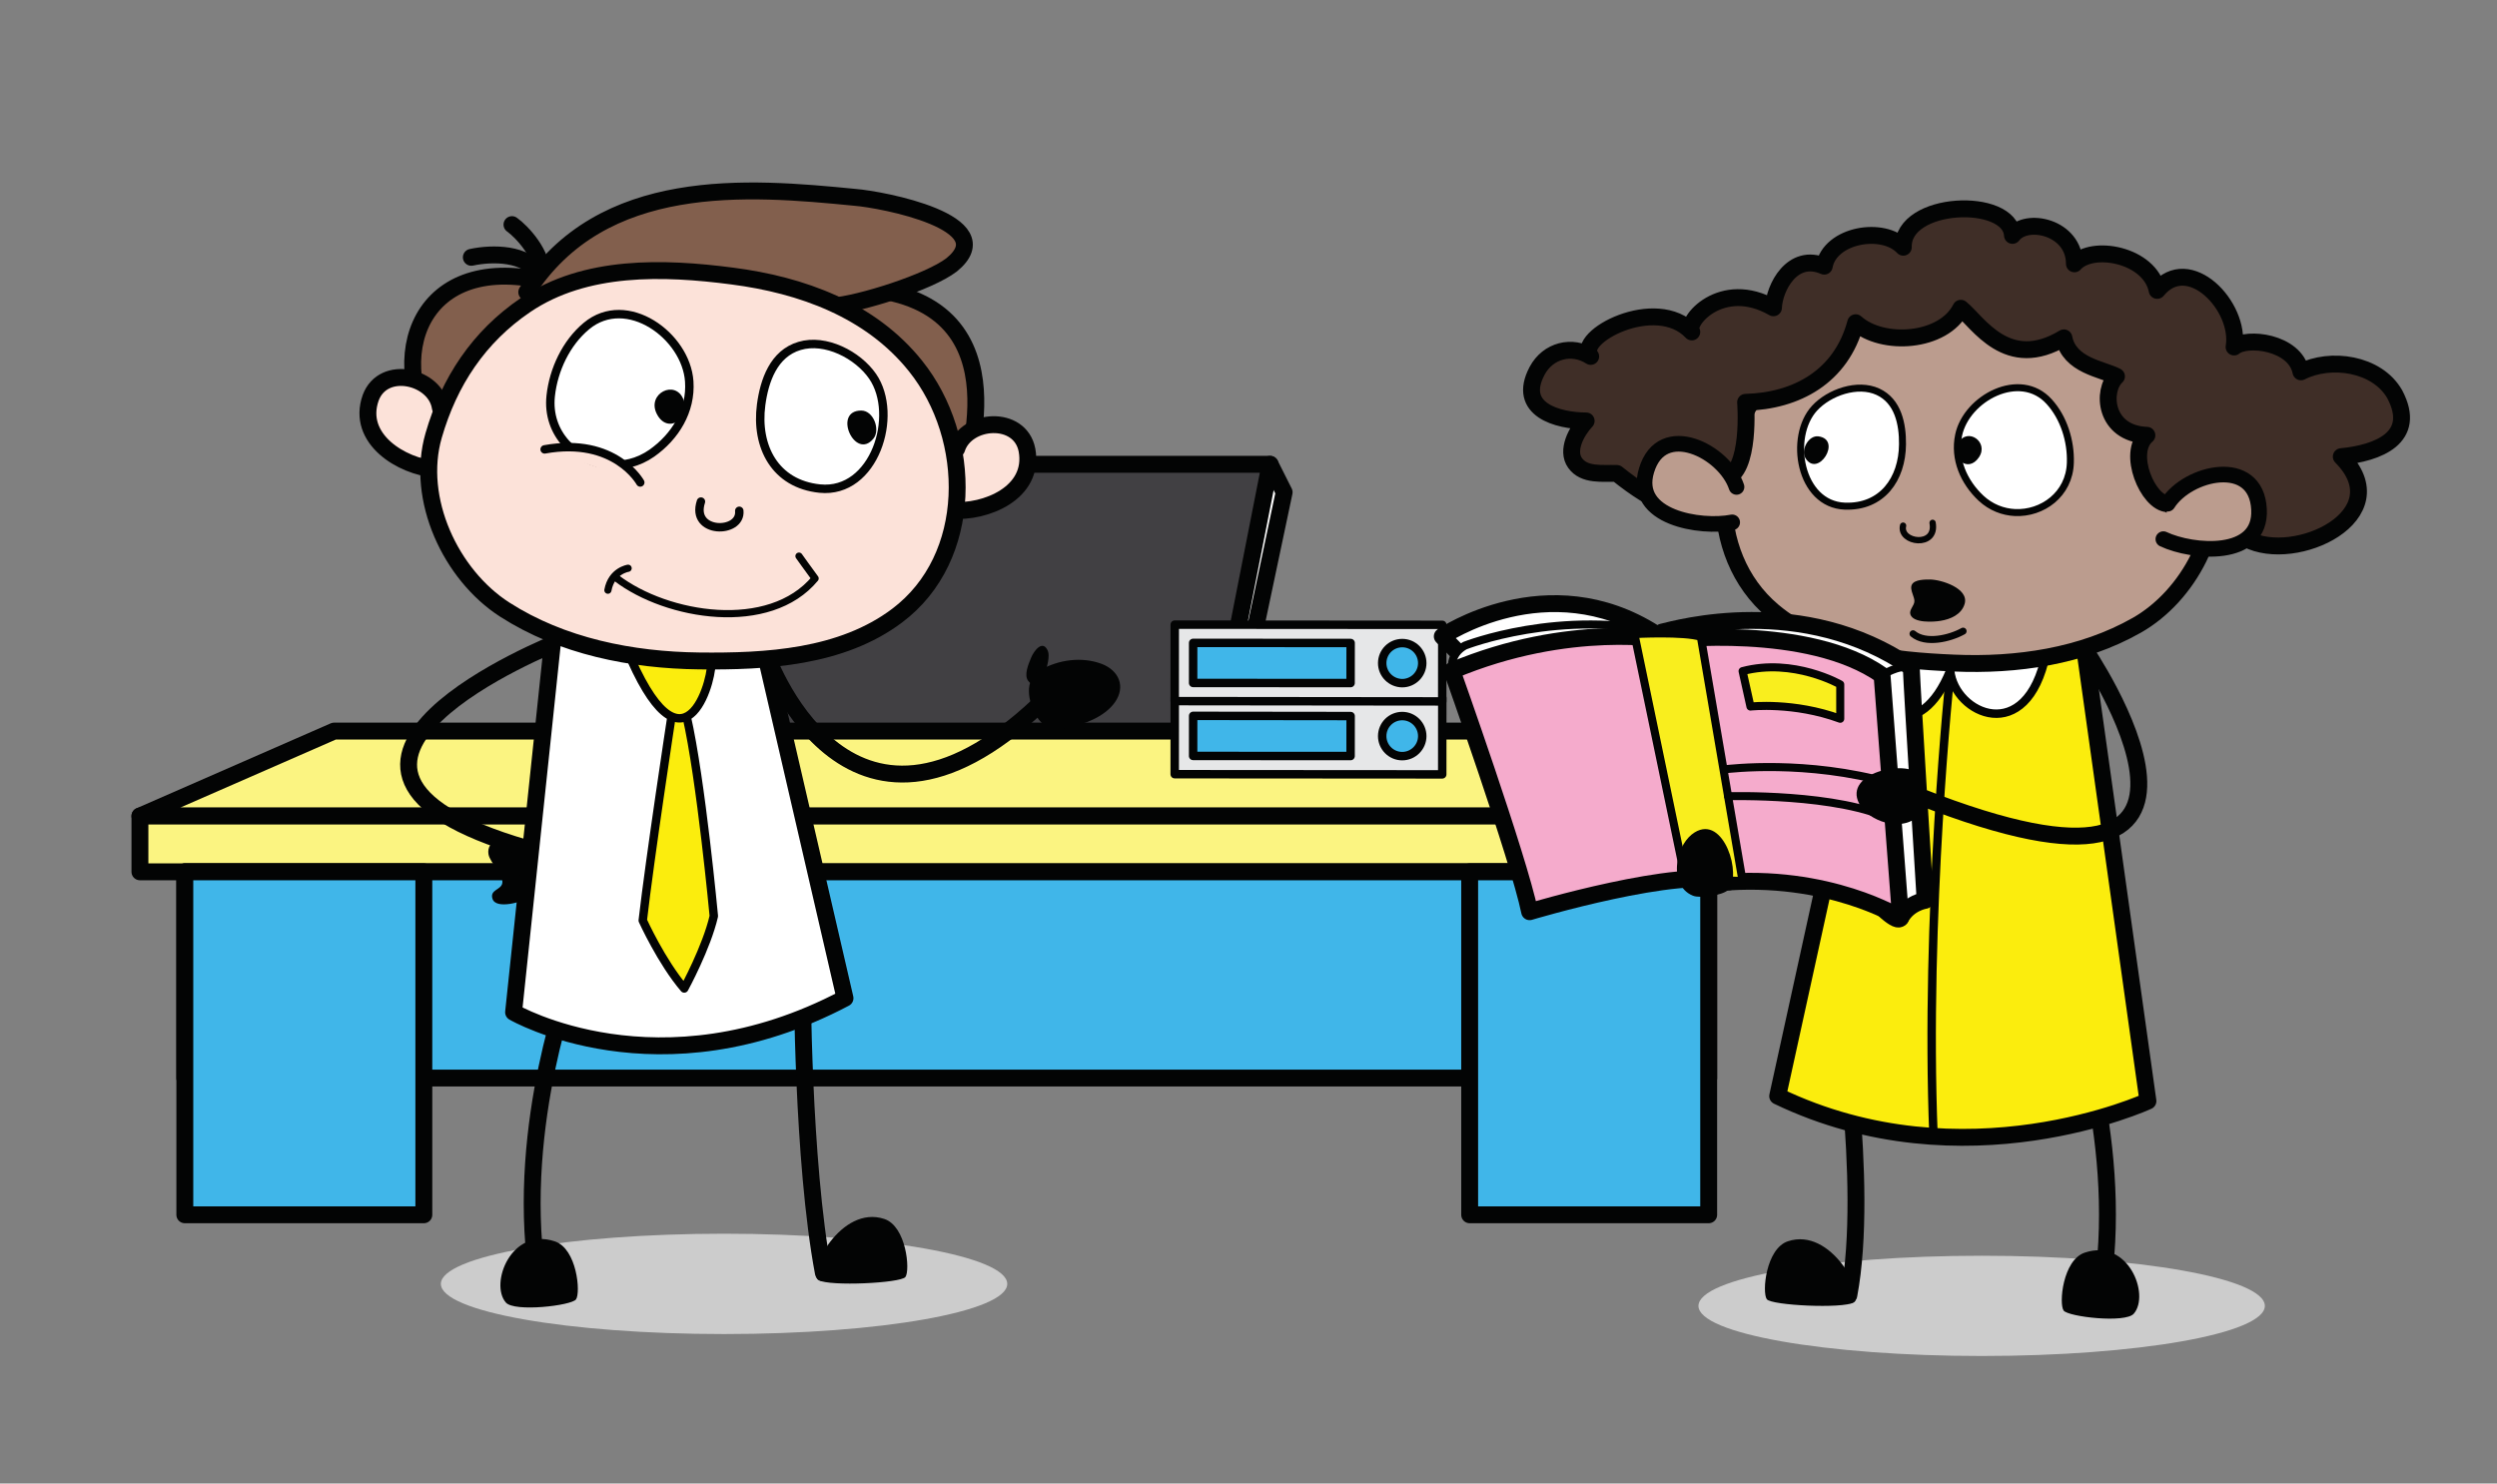 <?xml version="1.0" encoding="UTF-8" standalone="no"?>
<!DOCTYPE svg PUBLIC "-//W3C//DTD SVG 1.1//EN" "http://www.w3.org/Graphics/SVG/1.1/DTD/svg11.dtd">
<svg width="100%" height="100%" viewBox="0 0 1072 637" version="1.1" xmlns="http://www.w3.org/2000/svg" xmlns:xlink="http://www.w3.org/1999/xlink" xml:space="preserve" xmlns:serif="http://www.serif.com/" style="fill-rule:evenodd;clip-rule:evenodd;stroke-linecap:round;stroke-linejoin:round;stroke-miterlimit:2;">
    <rect x="0" y="0" width="1072" height="637" fill="#808080" stroke="none"/>
    <g transform="matrix(1,0,0,1,-2580,-5439)">
        <g transform="matrix(4.167,0,0,4.167,0,0)">
            <g>
                <path d="M693.749,1442.72C677.634,1442.72 664.572,1440.41 664.572,1437.55C664.572,1434.7 677.634,1432.38 693.749,1432.38C709.863,1432.38 722.925,1434.7 722.925,1437.55C722.925,1440.41 709.863,1442.72 693.749,1442.72Z" style="fill:rgb(204,204,204);fill-rule:nonzero;"/>
                <path d="M823.315,1444.98C807.201,1444.98 794.138,1442.67 794.138,1439.82C794.138,1436.96 807.201,1434.65 823.315,1434.65C839.428,1434.65 852.491,1436.96 852.491,1439.82C852.491,1442.67 839.428,1444.98 823.315,1444.98Z" style="fill:rgb(204,204,204);fill-rule:nonzero;"/>
                <path d="M750.006,1353.1L751.452,1355.98L746.259,1380.58L743.697,1385.2" style="fill:white;fill-rule:nonzero;"/>
                <path d="M750.006,1353.1L751.452,1355.98L746.259,1380.58L743.697,1385.2" style="fill:none;stroke:rgb(3,4,4);stroke-width:1.74px;"/>
                <path d="M743.697,1385.2L697.114,1385.2L690.804,1353.1L750.006,1353.1L743.697,1385.2Z" style="fill:rgb(65,64,67);fill-rule:nonzero;"/>
                <path d="M743.697,1385.2L697.114,1385.2L690.804,1353.1L750.006,1353.1L743.697,1385.2Z" style="fill:none;stroke:rgb(3,4,4);stroke-width:1.74px;"/>
                <path d="M799.817,1389.34L633.567,1389.34L653.567,1380.59L779.817,1380.59L799.817,1389.34Z" style="fill:rgb(251,244,129);fill-rule:nonzero;"/>
                <path d="M799.817,1389.34L633.567,1389.34L653.567,1380.59L779.817,1380.59L799.817,1389.34Z" style="fill:none;stroke:rgb(3,4,4);stroke-width:1.74px;"/>
                <path d="M740.177,1385.03L740.182,1377.14L767.745,1377.17L767.74,1385.05L740.177,1385.03Z" style="fill:rgb(230,231,232);fill-rule:nonzero;"/>
                <path d="M740.177,1385.03L740.182,1377.14L767.745,1377.17L767.74,1385.05L740.177,1385.03Z" style="fill:none;stroke:rgb(3,4,4);stroke-width:0.87px;"/>
                <path d="M763.616,1383.17C762.477,1383.17 761.554,1382.24 761.555,1381.1C761.558,1379.96 762.481,1379.04 763.62,1379.04C764.759,1379.04 765.682,1379.97 765.682,1381.11C765.679,1382.24 764.755,1383.17 763.616,1383.17Z" style="fill:rgb(64,182,233);fill-rule:nonzero;"/>
                <path d="M763.616,1383.17C762.477,1383.17 761.554,1382.24 761.555,1381.1C761.558,1379.96 762.481,1379.04 763.62,1379.04C764.759,1379.04 765.682,1379.97 765.682,1381.11C765.679,1382.24 764.755,1383.17 763.616,1383.17Z" style="fill:none;stroke:rgb(3,4,4);stroke-width:0.87px;"/>
                <path d="M742.076,1383.15L742.078,1379.02L758.303,1379.04L758.298,1383.16L742.076,1383.15Z" style="fill:rgb(64,182,233);fill-rule:nonzero;"/>
                <path d="M742.076,1383.15L742.078,1379.02L758.303,1379.04L758.298,1383.16L742.076,1383.15Z" style="fill:none;stroke:rgb(3,4,4);stroke-width:0.87px;"/>
                <path d="M740.177,1377.5L740.182,1369.62L767.745,1369.64L767.74,1377.53L740.177,1377.5Z" style="fill:rgb(230,231,232);fill-rule:nonzero;"/>
                <path d="M740.177,1377.5L740.182,1369.62L767.745,1369.64L767.74,1377.53L740.177,1377.5Z" style="fill:none;stroke:rgb(3,4,4);stroke-width:0.87px;"/>
                <path d="M763.616,1375.65C762.477,1375.64 761.554,1374.72 761.555,1373.58C761.558,1372.44 762.481,1371.52 763.62,1371.52C764.759,1371.52 765.682,1372.44 765.682,1373.59C765.679,1374.72 764.755,1375.65 763.616,1375.65Z" style="fill:rgb(64,182,233);fill-rule:nonzero;"/>
                <path d="M763.616,1375.65C762.477,1375.64 761.554,1374.72 761.555,1373.58C761.558,1372.44 762.481,1371.52 763.62,1371.52C764.759,1371.52 765.682,1372.44 765.682,1373.59C765.679,1374.72 764.755,1375.65 763.616,1375.65Z" style="fill:none;stroke:rgb(3,4,4);stroke-width:0.87px;"/>
                <path d="M742.076,1375.63L742.078,1371.5L758.303,1371.51L758.298,1375.64L742.076,1375.63Z" style="fill:rgb(64,182,233);fill-rule:nonzero;"/>
                <path d="M742.076,1375.63L742.078,1371.5L758.303,1371.51L758.298,1375.64L742.076,1375.63Z" style="fill:none;stroke:rgb(3,4,4);stroke-width:0.87px;"/>
                <rect x="633.567" y="1389.34" width="166.25" height="5.75" style="fill:rgb(251,244,129);fill-rule:nonzero;"/>
                <rect x="633.567" y="1389.34" width="166.25" height="5.75" style="fill:none;stroke:rgb(3,4,4);stroke-width:1.74px;"/>
                <rect x="638.192" y="1395.09" width="157" height="21.25" style="fill:rgb(64,182,233);fill-rule:nonzero;"/>
                <rect x="638.192" y="1395.09" width="157" height="21.25" style="fill:none;stroke:rgb(3,4,4);stroke-width:1.74px;"/>
                <rect x="638.192" y="1395.09" width="24.625" height="35.34" style="fill:rgb(64,182,233);fill-rule:nonzero;"/>
                <rect x="638.192" y="1395.09" width="24.625" height="35.34" style="fill:none;stroke:rgb(3,4,4);stroke-width:1.74px;"/>
                <rect x="770.567" y="1395.09" width="24.625" height="35.34" style="fill:rgb(64,182,233);fill-rule:nonzero;"/>
                <rect x="770.567" y="1395.09" width="24.625" height="35.34" style="fill:none;stroke:rgb(3,4,4);stroke-width:1.74px;"/>
                <path d="M808.449,1406.95C808.449,1406.95 811.806,1427.19 809.635,1438.7" style="fill:none;stroke:rgb(3,4,4);stroke-width:1.74px;"/>
                <path d="M832.105,1406.95C832.105,1406.95 837.966,1422.14 835.794,1437.55" style="fill:none;stroke:rgb(3,4,4);stroke-width:1.74px;"/>
                <path d="M801.18,1439.13C800.674,1438.44 801.08,1433.92 803.352,1433.16C807.836,1431.66 811.397,1438.72 810.14,1439.46C808.995,1440.13 801.649,1439.77 801.18,1439.13Z" style="fill:rgb(3,4,4);fill-rule:nonzero;"/>
                <path d="M831.763,1440.3C831.261,1439.61 831.665,1435.09 833.937,1434.33C838.421,1432.83 840.679,1438.67 838.99,1440.62C838.12,1441.63 832.234,1440.94 831.763,1440.3Z" style="fill:rgb(3,4,4);fill-rule:nonzero;"/>
                <path d="M833.175,1366.73L840.447,1418.71C840.447,1418.71 821.531,1427.46 802.299,1418.2L813.499,1367.14" style="fill:rgb(251,237,13);fill-rule:nonzero;"/>
                <path d="M833.175,1366.73L840.447,1418.71C840.447,1418.71 821.531,1427.46 802.299,1418.2L813.499,1367.14" style="fill:none;stroke:rgb(3,4,4);stroke-width:1.74px;"/>
                <path d="M812.822,1374.19C811.534,1379.12 817.013,1381.95 820.072,1374.37C820.535,1378.82 827.972,1382.26 829.947,1372.62" style="fill:white;fill-rule:nonzero;"/>
                <path d="M812.822,1374.19C811.534,1379.12 817.013,1381.95 820.072,1374.37C820.535,1378.82 827.972,1382.26 829.947,1372.62" style="fill:none;stroke:rgb(3,4,4);stroke-width:0.87px;"/>
                <path d="M820.072,1374.7C820.072,1374.7 817.447,1399.58 818.357,1422.35" style="fill:rgb(251,237,13);fill-rule:nonzero;"/>
                <path d="M820.072,1374.7C820.072,1374.7 817.447,1399.58 818.357,1422.35" style="fill:none;stroke:rgb(3,4,4);stroke-width:0.87px;"/>
                <path d="M811.794,1375.26C804.59,1390.37 803.939,1395.47 794.812,1396.06" style="fill:none;stroke:rgb(3,4,4);stroke-width:1.74px;"/>
                <path d="M833.89,1372.13C833.89,1372.13 854.472,1402.13 816.833,1387.29" style="fill:none;stroke:rgb(3,4,4);stroke-width:1.74px;"/>
                <path d="M846.986,1353.45C848.41,1359.61 844.62,1366.66 839.308,1369.68C833.646,1372.9 826.908,1373.86 820.472,1373.58C814.064,1373.31 806.911,1372.52 801.816,1368.23C794.761,1362.29 795.469,1350.9 801.352,1344.32C805.936,1339.19 812.663,1337.17 819.316,1336.67C825.904,1336.18 833.392,1336.34 838.894,1340.53C843.193,1343.79 845.773,1348.21 846.986,1353.45Z" style="fill:rgb(187,156,142);fill-rule:nonzero;"/>
                <path d="M846.986,1353.45C848.41,1359.61 844.62,1366.66 839.308,1369.68C833.646,1372.9 826.908,1373.86 820.472,1373.58C814.064,1373.31 806.911,1372.52 801.816,1368.23C794.761,1362.29 795.469,1350.9 801.352,1344.32C805.936,1339.19 812.663,1337.17 819.316,1336.67C825.904,1336.18 833.392,1336.34 838.894,1340.53C843.193,1343.79 845.773,1348.21 846.986,1353.45Z" style="fill:none;stroke:rgb(3,4,4);stroke-width:1.74px;"/>
                <path d="M796.852,1354.56C799.577,1353.94 798.995,1346.71 798.995,1346.71C804.226,1346.58 808.849,1344.08 810.336,1338.51C813.081,1340.98 819.38,1340.56 821.171,1337.02C822.953,1338.46 825.945,1343.61 831.788,1340.07C832.347,1342.92 835.71,1343.27 837.206,1344.04C835.663,1345.48 835.937,1349.94 840.339,1350.11C838.238,1351.9 840.447,1357.11 842.482,1357.16C845.423,1358.69 848.3,1360.83 850.619,1360.8C855.636,1363.44 866.365,1358.35 860.367,1352.31C864.119,1351.95 868.267,1350.38 865.869,1345.87C864.044,1342.69 859.259,1342.02 856.21,1343.57C855.599,1340.5 850.636,1339.91 849.322,1341.01C850.023,1336.83 844.656,1331.2 841.398,1335.18C840.667,1331.5 834.699,1330.38 832.872,1332.44C832.874,1328.65 827.913,1327.59 826.49,1329.51C826.253,1325.49 815.122,1325.9 815.242,1330.73C813.171,1328.5 807.691,1329.44 807.097,1332.68C803.792,1331.24 801.935,1334.93 801.865,1336.97C796.488,1333.89 792.665,1338.48 793.451,1339.46C789.769,1335.55 781.38,1340.02 783.035,1341.98C781.139,1340.75 778.636,1341.35 777.513,1343.47C775.394,1347.47 779.634,1348.62 782.568,1348.63C781.552,1349.71 780.511,1351.68 781.427,1352.96C782.38,1354.29 784.222,1353.99 785.732,1354.04C794.017,1360.69 794.953,1356.19 796.852,1354.56Z" style="fill:rgb(63,46,39);fill-rule:nonzero;"/>
                <path d="M796.852,1354.56C799.577,1353.94 798.995,1346.71 798.995,1346.71C804.226,1346.58 808.849,1344.08 810.336,1338.51C813.081,1340.98 819.38,1340.56 821.171,1337.02C822.953,1338.46 825.945,1343.61 831.788,1340.07C832.347,1342.92 835.71,1343.27 837.206,1344.04C835.663,1345.48 835.937,1349.94 840.339,1350.11C838.238,1351.9 840.447,1357.11 842.482,1357.16C845.423,1358.69 848.3,1360.83 850.619,1360.8C855.636,1363.44 866.365,1358.35 860.367,1352.31C864.119,1351.95 868.267,1350.38 865.869,1345.87C864.044,1342.69 859.259,1342.02 856.21,1343.57C855.599,1340.5 850.636,1339.91 849.322,1341.01C850.023,1336.83 844.656,1331.2 841.398,1335.18C840.667,1331.5 834.699,1330.38 832.872,1332.44C832.874,1328.65 827.913,1327.59 826.49,1329.51C826.253,1325.49 815.122,1325.9 815.242,1330.73C813.171,1328.5 807.691,1329.44 807.097,1332.68C803.792,1331.24 801.935,1334.93 801.865,1336.97C796.488,1333.89 792.665,1338.48 793.451,1339.46C789.769,1335.55 781.38,1340.02 783.035,1341.98C781.139,1340.75 778.636,1341.35 777.513,1343.47C775.394,1347.47 779.634,1348.62 782.568,1348.63C781.552,1349.71 780.511,1351.68 781.427,1352.96C782.38,1354.29 784.222,1353.99 785.732,1354.04C794.017,1360.69 794.953,1356.19 796.852,1354.56Z" style="fill:none;stroke:rgb(3,4,4);stroke-width:1.74px;"/>
                <path d="M826.747,1358.07C825.509,1358.01 824.275,1357.54 823.261,1356.6C821.474,1354.93 820.425,1352.55 820.943,1350.09C821.745,1346.28 827.267,1343.33 830.269,1346.64C831.783,1348.3 832.529,1350.72 832.453,1352.95C832.351,1356.21 829.554,1358.2 826.747,1358.07Z" style="fill:white;fill-rule:nonzero;"/>
                <path d="M826.747,1358.07C825.509,1358.01 824.275,1357.54 823.261,1356.6C821.474,1354.93 820.425,1352.55 820.943,1350.09C821.745,1346.28 827.267,1343.33 830.269,1346.64C831.783,1348.3 832.529,1350.72 832.453,1352.95C832.351,1356.21 829.554,1358.2 826.747,1358.07Z" style="fill:none;stroke:rgb(3,4,4);stroke-width:0.72px;"/>
                <path d="M809.221,1357.41C804.546,1357.23 803.396,1350.26 806.097,1347.32C807.603,1345.68 810.534,1344.66 812.624,1345.62C814.714,1346.58 815.181,1348.97 815.16,1351.04C815.132,1354.63 813.05,1357.55 809.221,1357.41Z" style="fill:white;fill-rule:nonzero;"/>
                <path d="M809.221,1357.41C804.546,1357.23 803.396,1350.26 806.097,1347.32C807.603,1345.68 810.534,1344.66 812.624,1345.62C814.714,1346.58 815.181,1348.97 815.16,1351.04C815.132,1354.63 813.05,1357.55 809.221,1357.41Z" style="fill:none;stroke:rgb(3,4,4);stroke-width:0.72px;"/>
                <path d="M820.937,1350.87C821.853,1349.26 824.101,1350.8 823.033,1352.38C821.886,1354.07 820.056,1352.42 820.937,1350.87Z" style="fill:rgb(3,4,4);fill-rule:nonzero;"/>
                <path d="M805.154,1352.45C804.663,1351.63 805.467,1350.08 806.508,1350.22C808.982,1350.56 806.433,1354.57 805.154,1352.45Z" style="fill:rgb(3,4,4);fill-rule:nonzero;"/>
                <path d="M818.261,1359.13C818.732,1361.74 814.792,1361.19 815.22,1359.42" style="fill:none;stroke:rgb(3,4,4);stroke-width:0.65px;"/>
                <path d="M842.482,1357.16C844.546,1353.89 851.622,1352.25 851.892,1357.75C852.156,1362.85 845.027,1362.22 842.035,1360.81" style="fill:rgb(187,156,142);fill-rule:nonzero;"/>
                <path d="M842.482,1357.16C844.546,1353.89 851.622,1352.25 851.892,1357.75C852.156,1362.85 845.027,1362.22 842.035,1360.81" style="fill:none;stroke:rgb(3,4,4);stroke-width:1.61px;"/>
                <path d="M798.06,1355.43C796.847,1351.76 790.374,1348.46 788.786,1353.73C787.301,1358.61 794.37,1359.72 797.613,1359.08" style="fill:rgb(187,156,142);fill-rule:nonzero;"/>
                <path d="M798.06,1355.43C796.847,1351.76 790.374,1348.46 788.786,1353.73C787.301,1358.61 794.37,1359.72 797.613,1359.08" style="fill:none;stroke:rgb(3,4,4);stroke-width:1.61px;"/>
                <path d="M816.208,1366.48C816.087,1366.13 815.978,1365.77 816.136,1365.48C816.425,1364.96 817.488,1364.97 817.994,1364.97C819.119,1364.97 822.031,1365.87 821.562,1367.48C821.242,1368.58 820.099,1369.07 819.06,1369.23C818.357,1369.35 816.253,1369.48 815.97,1368.56C815.822,1368.08 816.398,1367.66 816.388,1367.18C816.386,1366.97 816.294,1366.73 816.208,1366.48Z" style="fill:rgb(3,4,4);fill-rule:nonzero;"/>
                <path d="M816.245,1370.56C817.535,1371.65 820.048,1371.05 821.404,1370.29" style="fill:rgb(187,156,142);fill-rule:nonzero;"/>
                <path d="M816.245,1370.56C817.535,1371.65 820.048,1371.05 821.404,1370.29" style="fill:none;stroke:rgb(3,4,4);stroke-width:0.72px;"/>
                <path d="M770.522,1373.66L767.745,1370.83C767.745,1370.83 778.578,1363.44 789.661,1370.53L770.522,1373.66Z" style="fill:white;fill-rule:nonzero;"/>
                <path d="M770.522,1373.66L767.745,1370.83C767.745,1370.83 778.578,1363.44 789.661,1370.53L770.522,1373.66Z" style="fill:none;stroke:rgb(3,4,4);stroke-width:1.74px;"/>
                <path d="M768.745,1374.37C768.745,1374.37 768.411,1372.7 770.078,1371.78C770.078,1371.78 779.986,1367.87 790.991,1370.53L768.745,1374.37Z" style="fill:white;fill-rule:nonzero;"/>
                <path d="M768.745,1374.37C768.745,1374.37 768.411,1372.7 770.078,1371.78C770.078,1371.78 779.986,1367.87 790.991,1370.53L768.745,1374.37Z" style="fill:none;stroke:rgb(3,4,4);stroke-width:0.83px;"/>
                <path d="M790.991,1371.19C790.991,1371.19 780.87,1369.26 768.745,1374.37C768.745,1374.37 775.62,1393.69 776.745,1399.2C776.745,1399.2 792.392,1394.51 797.277,1396.13L790.991,1371.19Z" style="fill:rgb(245,171,204);fill-rule:nonzero;"/>
                <path d="M790.991,1371.19C790.991,1371.19 780.87,1369.26 768.745,1374.37C768.745,1374.37 775.62,1393.69 776.745,1399.2C776.745,1399.2 792.392,1394.51 797.277,1396.13L790.991,1371.19Z" style="fill:none;stroke:rgb(3,4,4);stroke-width:1.74px;"/>
                <path d="M790.384,1370.39C791.911,1370.03 804.896,1366.33 816.062,1374.03C816.146,1376.32 817.494,1398.03 817.494,1398.03C817.494,1398.03 815.8,1398.28 814.962,1399.84C813.702,1402.18 790.384,1370.39 790.384,1370.39Z" style="fill:white;fill-rule:nonzero;"/>
                <path d="M790.384,1370.39C791.911,1370.03 804.896,1366.33 816.062,1374.03C816.146,1376.32 817.494,1398.03 817.494,1398.03C817.494,1398.03 815.8,1398.28 814.962,1399.84C813.702,1402.18 790.384,1370.39 790.384,1370.39Z" style="fill:none;stroke:rgb(3,4,4);stroke-width:1.74px;"/>
                <path d="M790.991,1371.19C790.991,1371.19 805.462,1369.48 813.054,1374.84L814.962,1399.84C814.962,1399.84 807.536,1395.19 796.263,1396.21L790.991,1371.19Z" style="fill:rgb(245,171,204);fill-rule:nonzero;"/>
                <path d="M790.991,1371.19C790.991,1371.19 805.462,1369.48 813.054,1374.84L814.962,1399.84C814.962,1399.84 807.536,1395.19 796.263,1396.21L790.991,1371.19Z" style="fill:none;stroke:rgb(3,4,4);stroke-width:1.74px;"/>
                <path d="M787.587,1370.59C787.587,1370.59 792.688,1370.32 794.383,1370.88L798.684,1396.06C798.684,1396.06 795.161,1395.76 792.828,1396.06L787.587,1370.82" style="fill:rgb(249,238,30);fill-rule:nonzero;"/>
                <path d="M787.587,1370.59C787.587,1370.59 792.688,1370.32 794.383,1370.88L798.684,1396.06C798.684,1396.06 795.161,1395.76 792.828,1396.06L787.587,1370.82" style="fill:none;stroke:rgb(3,4,4);stroke-width:0.83px;"/>
                <path d="M813.054,1374.84C813.054,1374.84 814.712,1373.7 816.062,1374.03" style="fill:white;fill-rule:nonzero;"/>
                <path d="M813.054,1374.84C813.054,1374.84 814.712,1373.7 816.062,1374.03" style="fill:none;stroke:rgb(3,4,4);stroke-width:0.83px;"/>
                <path d="M798.684,1374.41L799.495,1378.06C799.495,1378.06 803.962,1377.56 808.745,1379.32L808.745,1375.78C808.745,1375.78 803.939,1373.02 798.684,1374.41Z" style="fill:rgb(249,238,30);fill-rule:nonzero;"/>
                <path d="M798.684,1374.41L799.495,1378.06C799.495,1378.06 803.962,1377.56 808.745,1379.32L808.745,1375.78C808.745,1375.78 803.939,1373.02 798.684,1374.41Z" style="fill:none;stroke:rgb(3,4,4);stroke-width:0.83px;"/>
                <path d="M796.797,1384.53C797.411,1384.47 805.222,1383.51 813.901,1385.94" style="fill:none;stroke:rgb(3,4,4);stroke-width:0.83px;"/>
                <path d="M797.188,1387.3C797.188,1387.3 808.685,1386.96 814.193,1389.77" style="fill:none;stroke:rgb(3,4,4);stroke-width:0.83px;"/>
                <path d="M791.993,1393.91C792.203,1392.73 792.839,1391.59 793.742,1391.03C796.784,1389.15 798.667,1395.52 797.193,1396.96C796.63,1397.51 794.328,1397.86 793.568,1397.55C792.144,1396.98 791.728,1395.41 791.993,1393.91Z" style="fill:rgb(3,4,4);fill-rule:nonzero;"/>
                <path d="M813.425,1390.02C812.26,1389.71 811.176,1388.99 810.69,1388.05C809.056,1384.87 815.55,1383.49 816.869,1385.07C817.372,1385.67 817.544,1387.99 817.181,1388.73C816.501,1390.1 814.9,1390.4 813.425,1390.02Z" style="fill:rgb(3,4,4);fill-rule:nonzero;"/>
                <path d="M673.664,1397.71L673.784,1397.61C674.972,1396.57 674.839,1394.51 674.126,1393.22C673.671,1392.4 673.115,1391.69 672.175,1391.5C670.997,1391.25 669.253,1391.87 669.477,1393.27C669.62,1394.17 671.104,1395.43 670.892,1396.3C670.732,1396.96 669.596,1396.94 669.89,1397.87C670.251,1399.01 673.064,1398.18 673.664,1397.71Z" style="fill:rgb(3,4,4);fill-rule:nonzero;"/>
                <path d="M676.548,1371.46C676.548,1371.46 644.413,1384.2 673.288,1392.64" style="fill:none;stroke:rgb(3,4,4);stroke-width:1.74px;"/>
                <path d="M701.808,1405.8C701.808,1405.8 701.808,1424.9 703.978,1436.4" style="fill:none;stroke:rgb(3,4,4);stroke-width:1.74px;"/>
                <path d="M712.433,1436.84C712.939,1436.15 712.533,1431.62 710.261,1430.86C705.779,1429.37 702.217,1436.42 703.474,1437.16C704.62,1437.83 711.964,1437.47 712.433,1436.84Z" style="fill:rgb(3,4,4);fill-rule:nonzero;"/>
                <path d="M678.152,1405.8C678.152,1405.8 672.29,1420.99 674.462,1436.4" style="fill:none;stroke:rgb(3,4,4);stroke-width:1.74px;"/>
                <path d="M678.493,1439.15C678.995,1438.46 678.591,1433.94 676.318,1433.17C671.834,1431.67 669.577,1437.52 671.266,1439.47C672.136,1440.48 678.023,1439.79 678.493,1439.15Z" style="fill:rgb(3,4,4);fill-rule:nonzero;"/>
                <path d="M676.692,1365.57L672.064,1409.56C672.064,1409.56 687.021,1418.24 706.209,1408.11L696.37,1365.57" style="fill:white;fill-rule:nonzero;"/>
                <path d="M676.692,1365.57L672.064,1409.56C672.064,1409.56 687.021,1418.24 706.209,1408.11L696.37,1365.57" style="fill:none;stroke:rgb(3,4,4);stroke-width:1.74px;"/>
                <path d="M688.31,1379.24C688.31,1379.24 686.116,1393.62 685.372,1400.1C685.372,1400.1 687.293,1404.35 689.647,1407.11C689.647,1407.11 691.959,1402.87 692.694,1399.65C692.694,1399.65 691.372,1385.54 689.888,1379.06" style="fill:rgb(251,237,13);fill-rule:nonzero;"/>
                <path d="M688.31,1379.24C688.31,1379.24 686.116,1393.62 685.372,1400.1C685.372,1400.1 687.293,1404.35 689.647,1407.11C689.647,1407.11 691.959,1402.87 692.694,1399.65C692.694,1399.65 691.372,1385.54 689.888,1379.06" style="fill:none;stroke:rgb(3,4,4);stroke-width:0.87px;"/>
                <path d="M684.187,1373.24L692.41,1373.24C692.782,1374.58 689.931,1386.12 684.187,1373.24Z" style="fill:rgb(251,237,13);fill-rule:nonzero;"/>
                <path d="M684.187,1373.24L692.41,1373.24C692.782,1374.58 689.931,1386.12 684.187,1373.24Z" style="fill:none;stroke:rgb(3,4,4);stroke-width:0.87px;"/>
                <path d="M697.974,1372.39C697.974,1372.39 706.209,1396.72 726.245,1377.84" style="fill:none;stroke:rgb(3,4,4);stroke-width:1.74px;"/>
                <path d="M727.118,1372.35C727.486,1373.26 726.316,1376.93 725.095,1375.43C724.603,1374.82 725.133,1373.64 725.385,1373.02C725.691,1372.27 726.607,1371.11 727.118,1372.35Z" style="fill:rgb(3,4,4);fill-rule:nonzero;"/>
                <path d="M726.938,1380.06C726.556,1379.86 726.229,1379.55 725.954,1379.08C725.043,1377.54 724.613,1375.29 726.334,1374.3C728.223,1373.22 730.609,1372.9 732.648,1373.66C734.436,1374.34 735.163,1376.02 733.996,1377.65C732.931,1379.13 730.832,1379.92 729.09,1380.24C728.263,1380.39 727.536,1380.37 726.938,1380.06Z" style="fill:rgb(3,4,4);fill-rule:nonzero;"/>
                <path d="M718.773,1353.49C719.393,1350.19 724.697,1331.99 700.493,1335.31" style="fill:rgb(130,95,77);fill-rule:nonzero;"/>
                <path d="M718.773,1353.49C719.393,1350.19 724.697,1331.99 700.493,1335.31" style="fill:none;stroke:rgb(3,4,4);stroke-width:1.74px;"/>
                <path d="M677.092,1334.73C663.103,1330.32 658.482,1341.13 663.827,1350.13" style="fill:rgb(130,95,77);fill-rule:nonzero;"/>
                <path d="M677.092,1334.73C663.103,1330.32 658.482,1341.13 663.827,1350.13" style="fill:none;stroke:rgb(3,4,4);stroke-width:1.74px;"/>
                <path d="M674.548,1333.4C673.408,1331.35 669.926,1331.29 667.71,1331.77" style="fill:none;stroke:rgb(3,4,4);stroke-width:1.74px;"/>
                <path d="M671.898,1328.4C672.929,1329.13 675.135,1331.49 674.962,1333.65" style="fill:none;stroke:rgb(3,4,4);stroke-width:1.74px;"/>
                <path d="M673.421,1335.36C681.171,1323.25 696.207,1324.5 707.227,1325.59C710.036,1325.81 722.549,1328.19 717.19,1332.55C714.87,1334.33 707.725,1336.59 704.878,1336.8" style="fill:rgb(130,95,77);fill-rule:nonzero;"/>
                <path d="M673.421,1335.36C681.171,1323.25 696.207,1324.5 707.227,1325.59C710.036,1325.81 722.549,1328.19 717.19,1332.55C714.87,1334.33 707.725,1336.59 704.878,1336.8" style="fill:none;stroke:rgb(3,4,4);stroke-width:1.74px;"/>
                <path d="M664.518,1347.26C664.051,1344.03 658.638,1342.73 657.34,1346.25C655.843,1350.49 660.55,1353.33 664.013,1353.61" style="fill:rgb(252,226,217);fill-rule:nonzero;"/>
                <path d="M664.518,1347.26C664.051,1344.03 658.638,1342.73 657.34,1346.25C655.843,1350.49 660.55,1353.33 664.013,1353.61" style="fill:none;stroke:rgb(3,4,4);stroke-width:1.74px;"/>
                <path d="M717.715,1351.5C718.688,1348.38 724.24,1347.95 724.958,1351.63C725.771,1356.06 720.671,1358.12 717.21,1357.84" style="fill:rgb(252,226,217);fill-rule:nonzero;"/>
                <path d="M717.715,1351.5C718.688,1348.38 724.24,1347.95 724.958,1351.63C725.771,1356.06 720.671,1358.12 717.21,1357.84" style="fill:none;stroke:rgb(3,4,4);stroke-width:1.74px;"/>
                <path d="M663.827,1350.13C661.93,1356.68 665.595,1364.49 671.136,1368.06C677.042,1371.86 684.244,1373.28 691.182,1373.36C698.103,1373.44 705.846,1373.01 711.583,1368.69C719.525,1362.72 719.437,1350.41 713.482,1342.98C708.848,1337.18 701.726,1334.62 694.593,1333.7C687.53,1332.78 679.458,1332.51 673.291,1336.69C668.474,1339.96 665.435,1344.56 663.827,1350.13Z" style="fill:rgb(252,226,217);fill-rule:nonzero;"/>
                <path d="M663.827,1350.13C661.93,1356.68 665.595,1364.49 671.136,1368.06C677.042,1371.86 684.244,1373.28 691.182,1373.36C698.103,1373.44 705.846,1373.01 711.583,1368.69C719.525,1362.72 719.437,1350.41 713.482,1342.98C708.848,1337.18 701.726,1334.62 694.593,1333.7C687.53,1332.78 679.458,1332.51 673.291,1336.69C668.474,1339.96 665.435,1344.56 663.827,1350.13Z" style="fill:none;stroke:rgb(3,4,4);stroke-width:1.74px;"/>
                <path d="M701.466,1362.56C701.466,1362.56 702.599,1364.15 703.13,1364.86C698.439,1370.53 687.872,1368.81 682.659,1364.82" style="fill:none;stroke:rgb(3,4,4);stroke-width:0.74px;"/>
                <path d="M683.864,1363.81C683.864,1363.81 682.152,1364.06 681.781,1366.07" style="fill:none;stroke:rgb(3,4,4);stroke-width:0.74px;"/>
                <path d="M681.87,1353.14C683.357,1353.28 684.919,1352.92 686.293,1351.96C688.716,1350.26 690.368,1347.59 690.161,1344.56C689.845,1339.85 683.722,1335.4 679.57,1338.85C677.474,1340.59 676.176,1343.37 675.888,1346.05C675.466,1349.96 678.48,1352.82 681.87,1353.14Z" style="fill:white;fill-rule:nonzero;"/>
                <path d="M681.87,1353.14C683.357,1353.28 684.919,1352.92 686.293,1351.96C688.716,1350.26 690.368,1347.59 690.161,1344.56C689.845,1339.85 683.722,1335.4 679.57,1338.85C677.474,1340.59 676.176,1343.37 675.888,1346.05C675.466,1349.96 678.48,1352.82 681.87,1353.14Z" style="fill:none;stroke:rgb(3,4,4);stroke-width:0.87px;"/>
                <path d="M685.115,1354.97C685.115,1354.97 682.527,1350.25 675.263,1351.56" style="fill:rgb(252,226,217);fill-rule:nonzero;"/>
                <path d="M685.115,1354.97C685.115,1354.97 682.527,1350.25 675.263,1351.56" style="fill:none;stroke:rgb(3,4,4);stroke-width:0.87px;"/>
                <path d="M703.615,1355.6C709.249,1356.17 711.8,1348.02 709.058,1344.04C707.531,1341.82 704.192,1340.1 701.525,1340.9C698.856,1341.69 697.9,1344.48 697.568,1346.97C696.999,1351.27 698.999,1355.13 703.615,1355.6Z" style="fill:white;fill-rule:nonzero;"/>
                <path d="M703.615,1355.6C709.249,1356.17 711.8,1348.02 709.058,1344.04C707.531,1341.82 704.192,1340.1 701.525,1340.9C698.856,1341.69 697.9,1344.48 697.568,1346.97C696.999,1351.27 698.999,1355.13 703.615,1355.6Z" style="fill:none;stroke:rgb(3,4,4);stroke-width:0.87px;"/>
                <path d="M689.56,1346.41C688.738,1344.33 685.785,1345.79 686.8,1347.87C687.887,1350.08 690.357,1348.41 689.56,1346.41Z" style="fill:rgb(3,4,4);fill-rule:nonzero;"/>
                <path d="M709.14,1350.45C709.869,1349.55 709.16,1347.57 707.893,1347.56C704.869,1347.55 707.251,1352.78 709.14,1350.45Z" style="fill:rgb(3,4,4);fill-rule:nonzero;"/>
                <path d="M691.367,1356.94C690.263,1360.29 695.552,1360.29 695.316,1357.89" style="fill:none;stroke:rgb(3,4,4);stroke-width:0.87px;"/>
            </g>
        </g>
    </g>
</svg>
